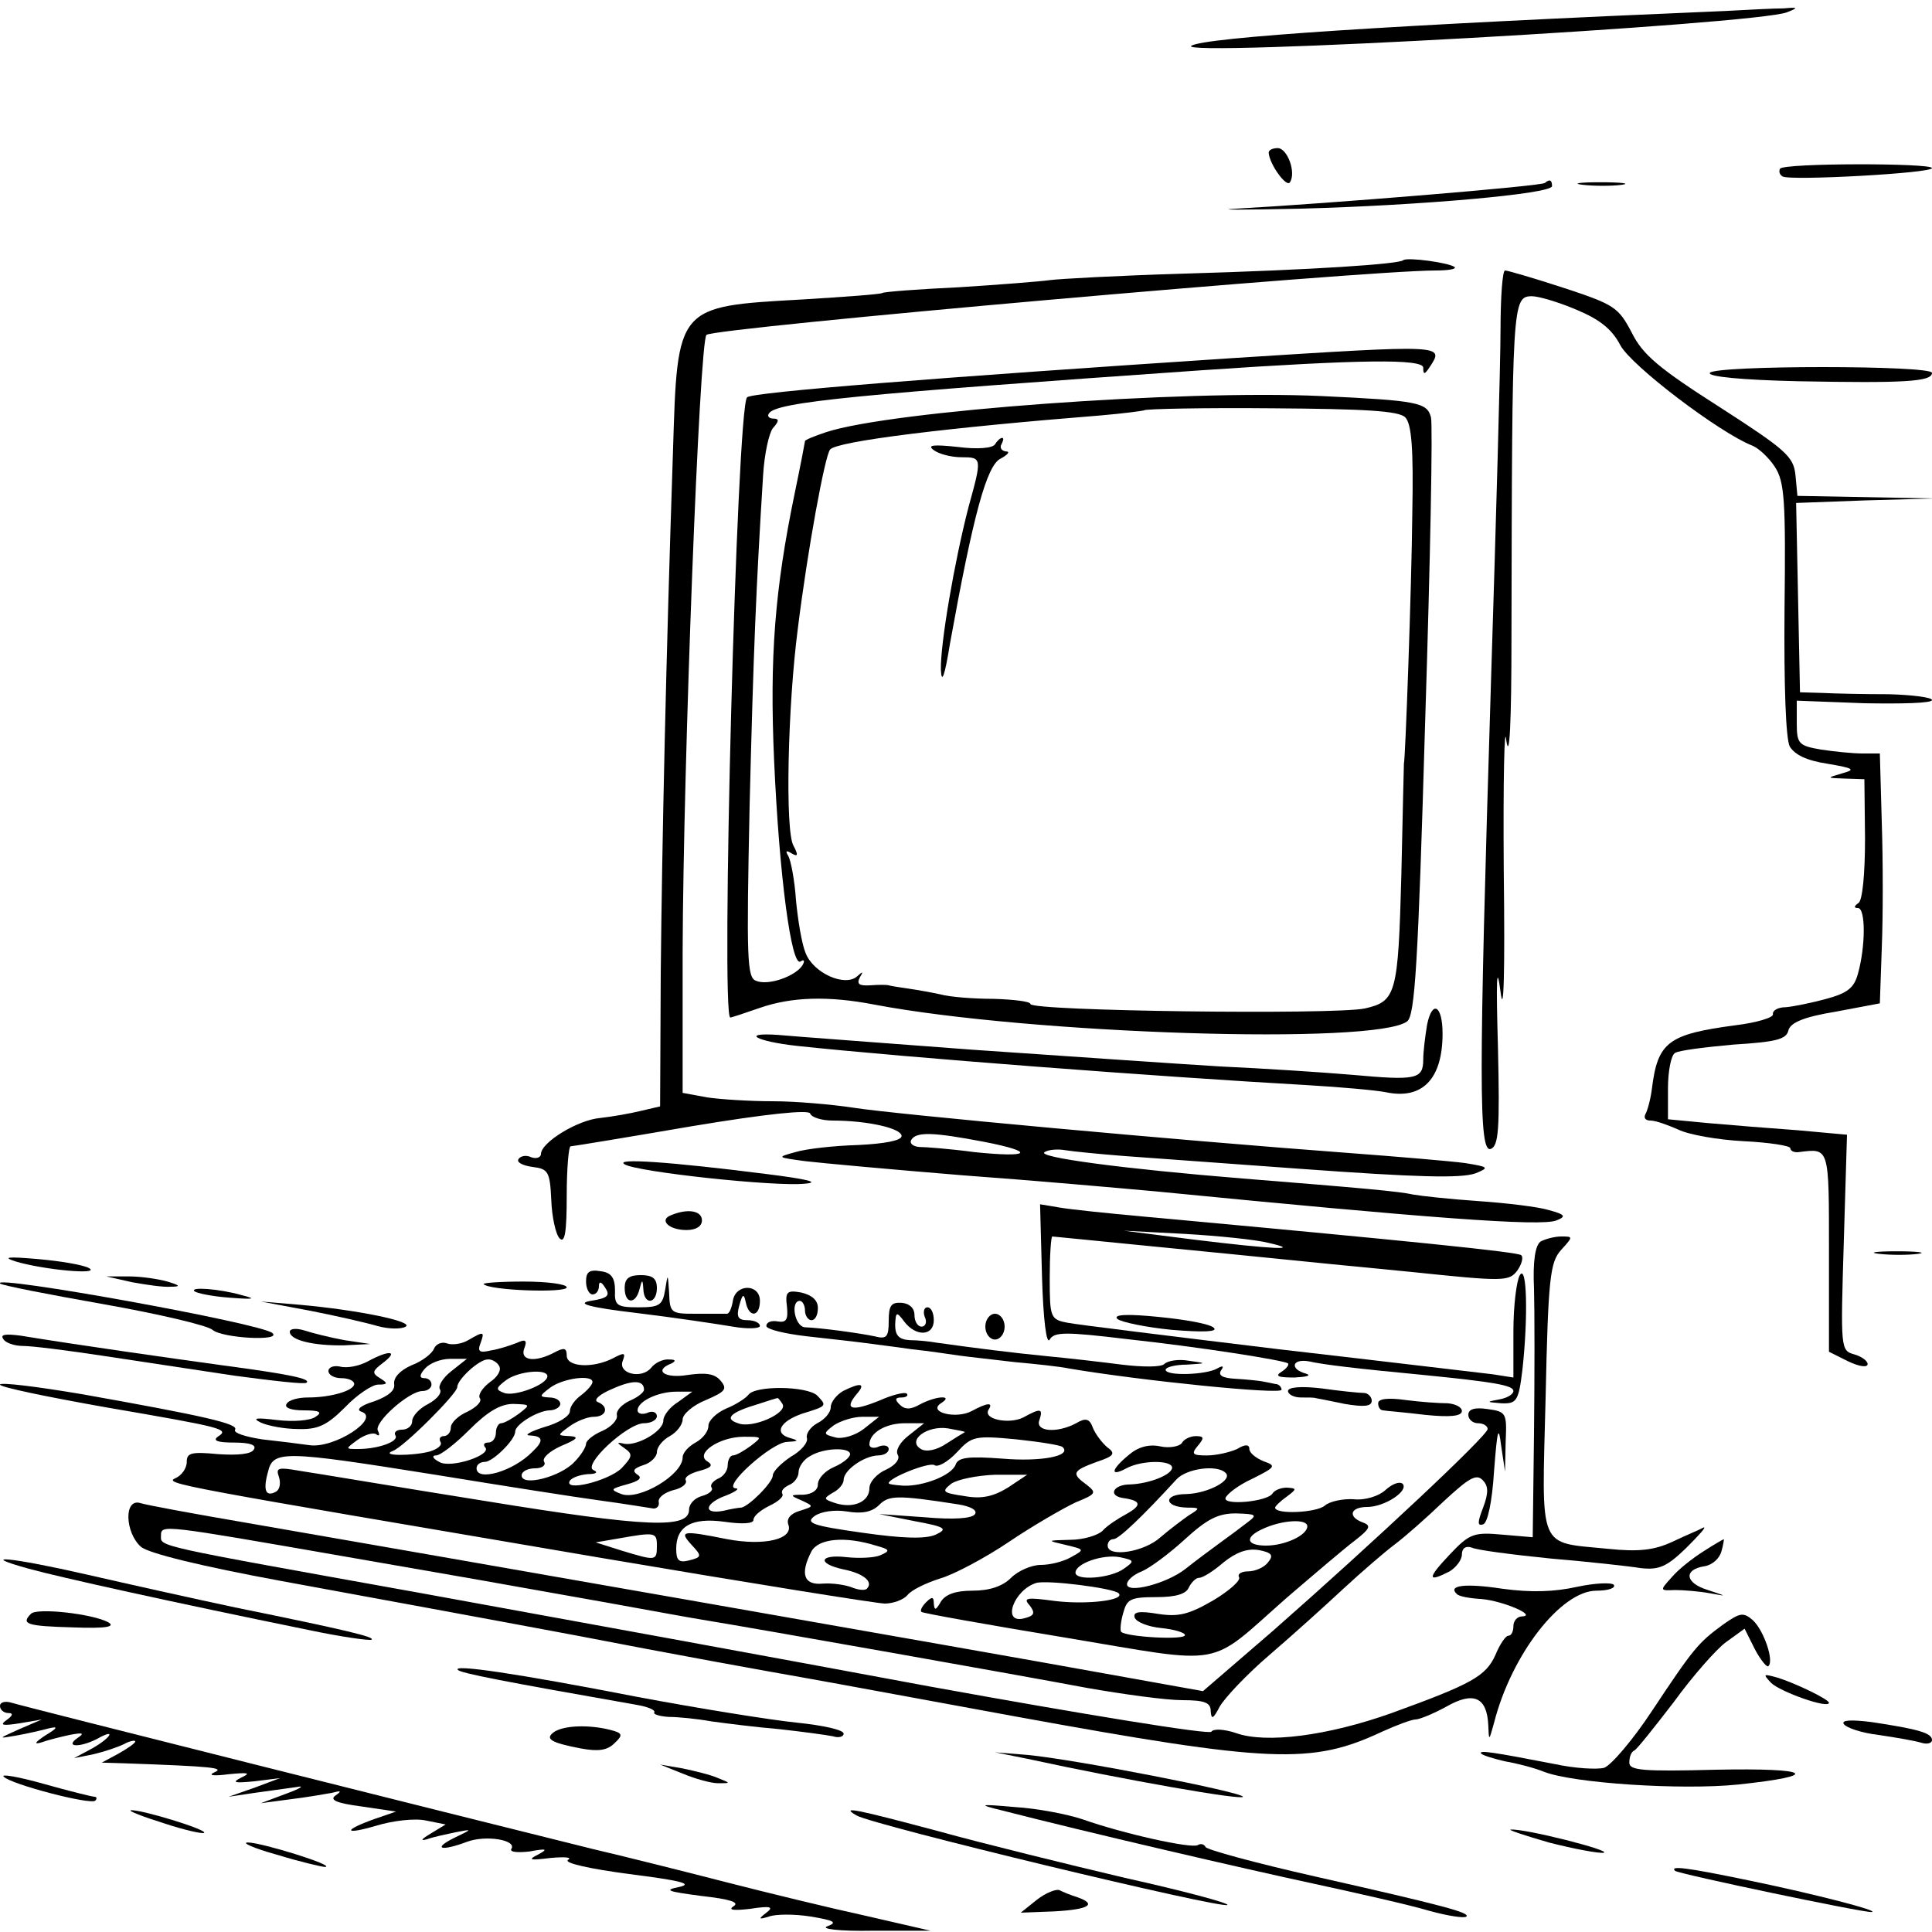 <?xml version="1.0" standalone="no"?>
<!DOCTYPE svg PUBLIC "-//W3C//DTD SVG 20010904//EN"
 "http://www.w3.org/TR/2001/REC-SVG-20010904/DTD/svg10.dtd">
<svg version="1.0" xmlns="http://www.w3.org/2000/svg"
 width="300pt" height="300pt" viewBox="0 0 300 300"
 preserveAspectRatio="xMidYMid meet">
<g transform="translate(0,300) scale(0.1,-0.1)"
fill="#000000" stroke="none">
<path d="M2680 2983 c-522 -22 -808 -41 -830 -54 -29 -18 878 33 925 52 18 7
17 8 -5 6 -14 0 -54 -2 -90 -4z"/>
<path d="M1970 2763 c1 -18 28 -55 33 -46 10 15 -4 53 -19 53 -8 0 -14 -3 -14
-7z"/>
<path d="M2764 2738 c-2 -4 -1 -9 4 -12 11 -7 232 5 232 13 0 8 -231 8 -236
-1z"/>
<path d="M2399 2716 c-4 -5 -335 -32 -479 -40 -36 -2 9 -2 100 0 187 5 390 23
390 35 0 10 -4 11 -11 5z"/>
<path d="M2458 2713 c18 -2 45 -2 60 0 15 2 0 4 -33 4 -33 0 -45 -2 -27 -4z"/>
<path d="M2179 2596 c-6 -6 -137 -15 -344 -21 -99 -3 -191 -8 -205 -10 -14 -2
-77 -7 -140 -11 -63 -3 -117 -7 -120 -9 -3 -2 -59 -6 -124 -10 -196 -11 -194
-9 -201 -236 -11 -328 -17 -608 -19 -811 l-1 -206 -30 -7 c-16 -4 -45 -9 -63
-11 -35 -3 -92 -38 -92 -56 0 -5 -7 -8 -15 -5 -8 4 -17 2 -20 -3 -3 -5 7 -10
22 -12 24 -3 27 -7 29 -51 1 -27 7 -54 13 -60 8 -8 11 9 11 66 0 42 3 77 6 77
3 0 88 14 187 31 120 20 183 26 185 20 2 -6 18 -11 35 -11 54 0 107 -12 107
-24 0 -7 -26 -12 -68 -14 -37 -1 -81 -6 -97 -11 -29 -8 -29 -8 15 -14 25 -3
135 -13 245 -22 110 -8 245 -20 300 -25 418 -41 599 -55 622 -45 15 6 14 9
-12 16 -16 5 -66 11 -110 14 -44 3 -89 8 -100 10 -22 5 -78 10 -265 25 -185
15 -321 33 -308 41 6 4 21 5 32 3 12 -2 53 -6 91 -9 70 -5 136 -10 275 -20
179 -13 248 -15 271 -7 22 9 21 10 -16 16 -22 3 -105 10 -185 16 -256 19 -703
60 -765 70 -33 5 -89 10 -125 10 -36 0 -82 3 -102 6 l-38 7 0 221 c1 289 26
946 37 956 11 11 1021 100 1132 100 19 0 32 2 30 5 -7 7 -74 16 -80 11z m-651
-1369 c82 -16 72 -25 -15 -16 -37 5 -76 8 -86 8 -10 1 -15 6 -12 11 8 13 34
12 113 -3z"/>
<path d="M2330 2488 c0 -51 -7 -300 -15 -553 -19 -615 -19 -726 0 -719 12 5
14 30 11 158 -3 106 -2 132 4 86 5 -41 7 29 5 190 -1 140 1 230 4 200 5 -33 8
30 8 160 1 521 1 530 32 530 10 0 41 -9 69 -21 36 -15 55 -30 68 -55 17 -32
154 -136 205 -156 10 -4 26 -19 35 -33 15 -23 17 -52 15 -220 -1 -122 2 -201
8 -214 8 -13 26 -22 59 -27 41 -7 44 -9 22 -15 -24 -7 -24 -7 5 -8 l30 -1 1
-92 c0 -55 -4 -96 -10 -100 -7 -5 -8 -8 -1 -8 12 0 12 -59 0 -102 -6 -22 -16
-30 -49 -39 -22 -6 -51 -12 -63 -13 -12 0 -21 -5 -20 -11 1 -5 -25 -13 -58
-17 -105 -14 -121 -26 -130 -99 -2 -16 -7 -34 -10 -39 -3 -6 0 -10 8 -10 8 0
27 -7 43 -14 16 -8 62 -16 101 -18 40 -2 73 -7 73 -11 0 -4 6 -7 13 -6 48 6
47 9 47 -155 l0 -155 30 -15 c17 -8 30 -10 30 -4 0 5 -10 12 -21 15 -21 6 -21
9 -16 174 l5 167 -77 7 c-42 3 -104 8 -138 11 l-63 6 0 48 c0 27 5 52 11 55 6
4 47 9 91 13 65 4 82 8 85 22 3 12 24 21 73 29 l69 13 3 86 c2 48 2 135 0 195
l-3 107 -27 0 c-15 0 -44 3 -64 6 -35 6 -38 9 -38 41 l0 35 105 -4 c58 -1 105
0 105 5 0 4 -30 8 -67 9 -38 0 -84 1 -103 2 l-35 1 -3 147 -3 147 108 4 108 3
-107 2 -107 2 -3 32 c-3 29 -14 39 -118 106 -94 60 -119 81 -136 115 -21 40
-27 44 -106 70 -46 15 -87 27 -91 27 -4 0 -7 -42 -7 -92z"/>
<path d="M1915 2444 c-456 -30 -748 -53 -755 -61 -16 -17 -41 -963 -26 -963 2
0 23 7 46 15 49 17 106 19 178 5 244 -46 778 -63 827 -26 12 9 17 87 28 466 8
250 12 462 9 472 -6 23 -20 26 -170 33 -217 10 -669 -23 -769 -56 -18 -6 -33
-12 -33 -14 0 -1 -7 -38 -16 -81 -31 -150 -39 -254 -32 -414 8 -181 27 -322
41 -313 6 4 7 1 3 -6 -11 -17 -53 -32 -72 -24 -14 5 -15 33 -10 272 6 241 10
338 21 514 2 32 9 64 15 72 10 11 10 15 1 15 -7 0 -10 4 -7 8 11 18 141 30
671 67 249 17 345 18 345 4 0 -11 2 -11 10 1 23 35 25 35 -305 14z m267 -92
c10 -10 13 -49 11 -150 -1 -111 -11 -387 -13 -387 0 0 -2 -78 -4 -174 -5 -185
-8 -196 -57 -207 -49 -10 -519 -4 -519 7 0 4 -26 7 -57 8 -32 0 -69 3 -83 7
-14 3 -36 7 -50 9 -14 2 -27 4 -30 5 -3 1 -16 1 -29 0 -17 -1 -21 2 -16 12 6
10 5 10 -4 2 -19 -17 -68 5 -80 36 -6 14 -12 51 -15 82 -2 31 -8 62 -12 69 -5
8 -3 9 5 4 10 -6 11 -3 3 12 -13 23 -9 216 7 338 15 121 42 268 50 277 11 13
183 34 421 53 35 3 65 7 67 8 2 2 91 4 198 3 145 -1 197 -4 207 -14z"/>
<path d="M1545 2310 c-4 -6 -27 -8 -58 -4 -38 4 -48 3 -37 -5 8 -6 27 -11 43
-11 32 0 32 -1 11 -77 -22 -85 -44 -213 -43 -253 1 -23 6 -10 14 40 36 199 57
278 79 288 11 6 15 11 8 11 -7 1 -10 6 -7 11 3 6 4 10 1 10 -3 0 -8 -5 -11
-10z"/>
<path d="M2655 2421 c-3 -6 51 -11 137 -13 163 -3 208 -1 208 13 0 12 -337 12
-345 0z"/>
<path d="M2216 1409 c-3 -18 -6 -42 -6 -54 0 -31 -11 -33 -110 -24 -47 4 -139
10 -205 13 -66 4 -239 16 -385 26 -146 11 -281 21 -302 23 -59 4 -34 -10 29
-17 168 -18 563 -48 793 -61 52 -3 107 -8 122 -11 57 -12 88 21 88 91 0 44
-16 53 -24 14z"/>
<path d="M970 1192 c20 -12 235 -35 280 -30 24 2 4 7 -60 15 -150 19 -237 25
-220 15z"/>
<path d="M1618 1018 c2 -68 7 -107 12 -98 7 12 25 12 117 1 119 -13 245 -33
253 -38 2 -2 -2 -8 -10 -13 -11 -7 -5 -9 20 -9 19 1 27 3 18 6 -26 7 -22 24 5
19 22 -5 72 -11 177 -21 110 -11 140 -16 140 -25 0 -5 -10 -11 -22 -13 -21 -4
-20 -4 3 -6 24 -1 27 3 33 52 9 82 7 165 -4 147 -5 -8 -10 -47 -10 -87 l0 -72
-32 5 c-18 2 -168 20 -333 39 -165 20 -312 38 -327 41 -27 5 -28 8 -28 70 0
35 2 64 4 64 2 0 70 -7 152 -15 82 -8 173 -17 202 -20 29 -3 120 -12 203 -20
144 -15 152 -15 165 2 7 10 10 21 6 24 -6 5 -173 22 -587 60 -55 5 -113 11
-130 14 l-30 5 3 -112z m352 52 c53 -12 8 -10 -115 5 l-110 14 95 -5 c52 -3
111 -9 130 -14z"/>
<path d="M1042 1113 c-19 -7 -4 -23 24 -23 15 0 24 6 24 15 0 15 -22 19 -48 8z"/>
<path d="M2392 1072 c-8 -6 -12 -30 -10 -73 1 -35 1 -136 0 -225 l-2 -161 -47
4 c-44 4 -51 2 -82 -31 -35 -37 -35 -44 0 -26 10 6 19 18 19 26 0 10 6 14 15
11 8 -4 63 -11 122 -17 59 -5 123 -12 141 -15 28 -3 40 2 70 31 20 20 33 34
27 32 -5 -3 -27 -12 -48 -22 -28 -13 -52 -16 -100 -11 -110 11 -103 -6 -97
234 4 187 7 211 24 230 19 21 19 21 0 21 -10 0 -25 -4 -32 -8z"/>
<path d="M2918 1053 c18 -2 45 -2 60 0 15 2 0 4 -33 4 -33 0 -45 -2 -27 -4z"/>
<path d="M25 1041 c44 -13 133 -21 113 -10 -9 5 -45 11 -80 14 -47 4 -55 3
-33 -4z"/>
<path d="M910 1010 c0 -11 5 -20 10 -20 6 0 10 6 10 13 0 8 4 7 10 -3 8 -12 3
-16 -23 -20 -23 -4 -3 -10 73 -19 58 -7 124 -17 148 -21 23 -4 42 -3 42 1 0 5
-9 9 -19 9 -15 0 -18 5 -13 23 5 18 7 19 10 5 5 -25 22 -23 22 2 0 27 -38 27
-42 0 -2 -12 -6 -21 -10 -20 -5 0 -26 0 -48 0 -38 0 -40 1 -41 33 -2 30 -2 30
-6 5 -4 -25 -9 -28 -42 -28 -33 0 -37 3 -36 26 0 20 -6 28 -22 30 -18 3 -23
-1 -23 -16z"/>
<path d="M205 1009 c22 -4 49 -8 60 -7 16 0 15 2 -5 8 -14 4 -41 8 -60 8 l-35
0 40 -9z"/>
<path d="M970 1000 c0 -25 17 -26 23 -2 4 16 5 16 6 0 1 -25 21 -23 21 2 0 15
-7 20 -25 20 -18 0 -25 -5 -25 -20z"/>
<path d="M0 1007 c3 -3 75 -17 160 -32 85 -15 162 -33 170 -40 15 -13 108 -18
93 -5 -16 15 -437 91 -423 77z"/>
<path d="M751 1006 c9 -10 129 -14 129 -5 0 5 -30 9 -67 9 -36 0 -64 -2 -62
-4z"/>
<path d="M302 995 c3 -3 27 -8 54 -10 39 -3 43 -2 19 4 -35 10 -81 13 -73 6z"/>
<path d="M1222 971 c2 -20 -1 -25 -14 -23 -10 2 -18 -1 -18 -7 0 -5 28 -12 63
-16 34 -4 73 -8 87 -10 14 -2 48 -6 75 -10 28 -3 61 -8 75 -10 14 -2 52 -6 85
-10 33 -3 71 -7 85 -10 112 -19 330 -41 330 -33 0 4 -4 9 -10 9 -5 1 -14 3
-20 4 -5 1 -24 3 -41 4 -20 1 -28 5 -23 13 5 7 3 8 -6 3 -17 -10 -80 -12 -80
-2 0 4 15 8 33 8 31 2 32 2 3 6 -16 3 -33 0 -38 -5 -5 -5 -33 -5 -66 -1 -31 4
-83 10 -115 13 -52 5 -115 13 -172 21 -11 2 -30 4 -42 4 -17 1 -23 7 -23 24 1
20 2 21 14 5 18 -24 46 -23 46 2 0 11 -4 20 -10 20 -5 0 -7 -7 -4 -15 4 -8 1
-15 -5 -15 -6 0 -11 8 -11 18 0 11 -8 18 -20 19 -16 1 -20 -4 -20 -28 0 -25
-3 -29 -22 -24 -24 5 -82 13 -108 14 -16 1 -23 41 -8 41 4 0 8 -7 8 -15 0 -8
5 -15 10 -15 6 0 10 8 10 19 0 12 -9 20 -26 24 -22 4 -25 1 -22 -22z"/>
<path d="M480 965 c41 -8 89 -19 106 -24 18 -5 37 -5 44 -1 13 8 -75 26 -165
34 l-60 5 75 -14z"/>
<path d="M1530 940 c0 -11 7 -20 15 -20 8 0 15 9 15 20 0 11 -7 20 -15 20 -8
0 -15 -9 -15 -20z"/>
<path d="M1735 952 c6 -5 44 -13 85 -17 49 -4 71 -3 65 3 -5 6 -44 13 -85 17
-49 5 -72 4 -65 -3z"/>
<path d="M450 932 c0 -13 37 -22 85 -21 l40 2 -40 6 c-22 4 -50 11 -62 15 -13
4 -23 3 -23 -2z"/>
<path d="M5 921 c3 -6 17 -11 31 -11 14 0 69 -7 122 -15 53 -8 146 -22 205
-31 60 -8 111 -14 113 -11 7 6 -26 13 -131 27 -73 10 -228 32 -313 46 -23 3
-32 2 -27 -5z"/>
<path d="M727 919 c-10 -6 -25 -8 -33 -5 -8 3 -17 -1 -20 -8 -3 -8 -19 -20
-35 -26 -18 -8 -28 -19 -27 -29 2 -10 -9 -19 -31 -27 -20 -6 -29 -13 -20 -16
31 -10 -42 -58 -81 -52 -14 2 -46 6 -73 9 -26 4 -45 10 -42 15 6 9 -46 21
-237 55 -71 12 -128 19 -128 15 0 -4 73 -19 163 -35 186 -32 194 -34 175 -46
-8 -6 0 -9 25 -9 26 0 36 -4 31 -11 -4 -7 -25 -9 -55 -7 -42 4 -49 2 -49 -12
0 -10 -8 -21 -17 -25 -20 -9 -4 -11 660 -124 230 -39 429 -71 441 -71 13 0 29
6 35 13 6 8 29 19 51 26 21 6 70 32 107 57 37 25 84 52 103 61 32 13 33 15 18
27 -25 18 -23 22 15 36 27 9 30 13 16 23 -8 7 -18 20 -22 30 -5 14 -11 16 -26
7 -30 -16 -64 -13 -57 5 6 18 2 19 -25 4 -22 -11 -63 -3 -54 12 8 12 -2 11
-26 -2 -24 -13 -69 -2 -48 12 21 13 -7 12 -33 -2 -14 -8 -23 -8 -31 0 -8 8 -7
11 3 11 7 0 11 3 8 6 -3 3 -23 -2 -43 -11 -42 -17 -55 -14 -35 10 15 17 7 19
-21 5 -10 -6 -19 -17 -19 -25 0 -8 -9 -19 -21 -25 -11 -6 -18 -17 -16 -23 2
-7 -9 -20 -25 -29 -15 -10 -28 -23 -28 -29 0 -11 -37 -48 -49 -50 -3 0 -16 -2
-28 -5 -32 -6 -29 12 5 24 15 6 21 11 14 11 -21 2 56 71 80 72 18 1 19 2 5 6
-26 7 -16 26 19 38 39 12 38 12 23 28 -16 15 -97 16 -107 1 -4 -5 -19 -15 -34
-21 -16 -7 -28 -19 -28 -27 0 -9 -9 -20 -20 -26 -11 -6 -20 -16 -20 -23 0 -27
-67 -67 -95 -57 -18 7 -17 8 8 15 19 5 25 10 17 15 -9 6 -6 10 9 15 11 3 21
13 21 20 0 8 9 19 20 25 11 6 20 18 20 26 0 8 16 22 36 30 30 13 34 17 23 30
-9 11 -23 13 -51 9 -36 -6 -54 7 -25 18 7 4 6 6 -4 6 -9 1 -22 -5 -28 -13 -15
-18 -52 -9 -44 11 5 13 2 13 -15 4 -31 -16 -72 -14 -72 4 0 12 -4 13 -19 5
-30 -16 -54 -13 -47 6 5 13 2 15 -11 9 -10 -4 -28 -10 -41 -12 -17 -4 -21 -2
-16 11 7 19 5 19 -19 5z m-26 -48 c-13 -10 -21 -23 -18 -28 4 -6 -5 -16 -18
-23 -14 -7 -25 -19 -25 -27 0 -7 -7 -13 -16 -13 -8 0 -13 -4 -10 -9 6 -9 -26
-21 -58 -21 -20 0 -20 0 -1 14 11 8 24 12 29 9 5 -4 6 -1 3 5 -8 12 48 62 69
62 8 0 14 5 14 10 0 6 -5 10 -11 10 -8 0 -8 5 1 15 7 8 24 15 39 15 l26 0 -24
-19z m74 8 c4 -6 -2 -17 -14 -25 -12 -9 -19 -20 -16 -25 4 -5 -5 -14 -19 -21
-14 -6 -26 -17 -26 -25 0 -7 -5 -13 -11 -13 -5 0 -8 -4 -5 -9 3 -5 -4 -11 -17
-15 -27 -7 -78 -7 -57 1 17 6 100 89 100 99 0 12 34 43 47 43 6 1 15 -4 18
-10z m75 -16 c0 -13 -51 -32 -67 -26 -14 5 -13 8 3 20 19 14 64 18 64 6z m70
-9 c0 -4 -8 -13 -17 -20 -10 -7 -18 -18 -18 -25 0 -8 -18 -19 -40 -25 -22 -7
-32 -13 -22 -13 20 -1 22 -8 4 -25 -30 -31 -87 -47 -87 -26 0 6 6 10 13 10 12
0 47 34 47 47 0 11 34 32 53 33 9 0 17 5 17 10 0 6 -8 10 -17 10 -16 1 -16 2
1 15 20 15 66 21 66 9z m80 -12 c0 -4 -10 -12 -22 -17 -13 -6 -22 -16 -20 -23
1 -7 -9 -18 -23 -24 -14 -6 -25 -15 -25 -20 0 -5 -8 -18 -18 -28 -21 -23 -82
-39 -82 -21 0 6 9 11 21 11 11 0 17 5 14 10 -4 6 9 17 27 25 24 10 28 14 13
15 -20 1 -20 1 -1 15 11 8 28 15 38 15 20 0 24 16 6 23 -7 3 3 12 22 20 33 15
50 14 50 -1z m53 -19 c-13 -8 -23 -21 -23 -29 0 -16 -39 -39 -60 -36 -13 3
-13 2 0 -7 13 -9 12 -13 -5 -31 -21 -20 -91 -37 -80 -19 4 5 16 9 28 10 13 0
16 3 9 6 -19 7 52 73 78 73 11 0 20 5 20 11 0 6 -7 9 -15 5 -8 -3 -15 -1 -15
4 0 14 32 29 60 29 l25 0 -22 -16z m162 -3 c9 -14 -47 -39 -69 -30 -22 7 -12
17 32 30 15 5 28 9 29 9 1 1 4 -3 8 -9z m-409 -15 c-11 -8 -23 -15 -28 -15 -4
0 -8 -7 -8 -15 0 -8 -5 -15 -12 -15 -6 0 -8 -3 -5 -7 13 -12 -54 -34 -71 -23
-10 5 -12 10 -5 10 7 0 30 18 52 40 28 28 48 40 68 40 27 -1 27 -1 9 -15z
m535 -24 c-13 -10 -33 -16 -44 -13 -19 5 -19 6 -2 19 11 7 30 13 44 13 l26 0
-24 -19z m70 -10 c-13 -10 -21 -23 -17 -30 4 -6 -3 -16 -18 -23 -14 -6 -26
-19 -26 -29 0 -21 -25 -32 -53 -23 -18 6 -19 7 -4 16 10 5 17 14 17 20 0 15
31 37 53 38 9 0 17 4 17 10 0 5 -7 7 -15 4 -8 -4 -15 -2 -15 3 0 18 25 33 55
33 l30 0 -24 -19z m87 5 c-2 -1 -15 -9 -29 -18 -15 -10 -31 -13 -39 -8 -22 13
9 37 42 32 16 -3 28 -5 26 -6z m-332 -21 c-11 -8 -23 -15 -28 -15 -4 0 -8 -7
-8 -15 0 -9 -7 -18 -15 -21 -8 -4 -13 -10 -10 -14 3 -4 -4 -10 -15 -13 -11 -3
-20 -12 -20 -21 0 -30 -63 -28 -315 13 -138 22 -268 44 -289 47 -34 6 -38 5
-33 -9 3 -9 2 -19 -4 -23 -16 -9 -21 1 -13 30 8 34 22 34 260 -4 104 -17 219
-35 256 -40 37 -5 73 -11 80 -12 7 -2 12 3 11 9 -2 7 8 15 22 19 14 3 22 10
20 15 -3 5 6 11 21 15 19 5 22 9 12 15 -19 12 19 38 57 38 29 0 29 0 11 -14z
m484 -2 c15 -14 -34 -23 -93 -18 -53 4 -69 2 -73 -9 -6 -17 -50 -34 -81 -33
-13 1 -23 2 -23 4 0 8 62 33 71 28 5 -4 21 5 35 20 23 25 28 26 92 20 37 -4
69 -9 72 -12z m-330 -11 c0 -5 -11 -14 -25 -20 -14 -6 -25 -18 -25 -27 0 -9
-9 -15 -22 -16 -22 0 -22 -1 -3 -9 19 -9 19 -9 -3 -16 -14 -4 -21 -12 -18 -21
9 -23 -37 -34 -95 -23 -70 14 -75 13 -55 -9 16 -17 16 -19 -4 -24 -16 -4 -20
0 -20 18 0 35 24 49 75 42 28 -4 45 -3 45 3 0 6 11 15 25 22 13 6 22 14 20 18
-3 5 2 10 10 14 8 3 15 12 15 20 0 8 8 20 18 25 21 13 62 14 62 3z m245 -52
c-23 -14 -41 -18 -68 -13 -34 5 -35 7 -20 19 10 7 41 13 68 14 l50 0 -30 -20z
m-77 -26 c19 -3 30 -9 26 -15 -4 -7 -33 -9 -78 -5 l-71 5 55 -11 c49 -9 52
-12 33 -21 -16 -7 -51 -6 -114 3 -78 11 -89 15 -74 26 10 7 31 10 50 7 23 -4
39 -1 50 10 15 15 27 16 123 1z m-468 -64 c0 -24 -1 -24 -54 -8 l-41 13 35 6
c57 10 60 10 60 -11z m340 0 c22 -6 23 -8 7 -15 -9 -4 -33 -5 -52 -3 -43 5
-47 -10 -5 -19 30 -6 47 -19 36 -30 -3 -3 -13 -2 -23 2 -10 4 -30 7 -45 6 -30
-3 -36 15 -18 50 11 20 52 24 100 9z"/>
<path d="M571 886 c-13 -7 -32 -11 -43 -8 -10 2 -18 -1 -18 -7 0 -6 9 -11 20
-11 11 0 20 -4 20 -9 0 -10 -35 -21 -72 -21 -15 0 -30 -4 -33 -10 -4 -6 7 -10
27 -10 25 0 29 -3 18 -10 -8 -6 -35 -8 -60 -5 -33 4 -39 3 -25 -4 11 -5 37
-10 58 -10 31 -1 45 6 73 34 18 19 42 35 51 35 15 0 16 2 3 10 -13 8 -12 11 5
24 25 19 9 20 -24 2z"/>
<path d="M2000 840 c0 -5 9 -10 20 -10 11 0 21 0 23 -1 1 0 21 -4 45 -9 30 -5
42 -4 42 5 0 6 -6 12 -12 12 -7 0 -37 3 -65 7 -33 4 -53 2 -53 -4z"/>
<path d="M2140 821 c0 -6 3 -11 8 -11 4 -1 33 -3 65 -7 39 -4 57 -2 57 6 0 6
-10 11 -22 12 -13 0 -42 2 -65 5 -28 4 -43 2 -43 -5z"/>
<path d="M2280 803 c0 -7 7 -13 15 -13 8 0 15 -4 15 -9 0 -10 -176 -175 -333
-313 l-109 -94 -156 28 c-176 32 -1096 193 -1327 233 -82 14 -158 28 -167 31
-26 8 -24 -46 1 -68 12 -10 93 -30 218 -53 109 -20 316 -58 460 -85 144 -28
299 -56 345 -64 46 -8 196 -36 333 -61 400 -73 462 -75 571 -24 22 10 46 19
52 19 6 0 28 9 48 20 42 24 63 15 65 -29 1 -25 1 -25 9 4 27 106 104 205 159
205 18 0 30 4 27 9 -3 4 -29 3 -57 -3 -36 -8 -72 -9 -116 -3 -59 9 -85 5 -71
-8 3 -4 21 -7 39 -8 33 -3 87 -26 62 -27 -7 0 -13 -7 -13 -15 0 -8 -3 -15 -8
-15 -4 0 -13 -13 -20 -30 -15 -33 -37 -45 -161 -90 -98 -35 -195 -48 -242 -31
-18 6 -35 7 -38 2 -3 -5 -199 27 -436 70 -236 44 -592 109 -790 145 -423 76
-405 72 -405 90 0 17 4 16 280 -32 202 -35 230 -40 415 -73 61 -11 126 -23
145 -26 80 -13 503 -88 598 -106 57 -10 123 -19 148 -19 35 0 44 -4 44 -17 1
-14 4 -12 14 7 8 14 42 50 77 80 35 30 86 76 115 103 28 26 64 57 80 69 16 12
50 42 76 67 38 35 50 43 60 33 9 -9 10 -19 1 -43 -9 -23 -9 -29 0 -26 7 2 14
35 17 83 5 65 7 72 11 39 l6 -40 1 46 c2 45 1 47 -28 51 -20 3 -30 0 -30 -9z"/>
<path d="M1835 759 c-4 -5 -19 -8 -33 -5 -18 4 -35 -1 -49 -13 -28 -23 -30
-35 -4 -21 24 13 71 13 71 1 0 -11 -36 -25 -65 -26 -26 0 -35 -17 -12 -21 29
-4 31 -11 6 -25 -13 -7 -30 -18 -37 -26 -7 -7 -30 -14 -50 -14 -37 -1 -37 -1
-7 -8 29 -7 30 -7 8 -19 -12 -7 -33 -12 -47 -12 -14 0 -35 -9 -46 -20 -13 -13
-33 -20 -60 -20 -27 0 -42 -6 -49 -17 -8 -14 -10 -14 -11 -3 0 11 -3 11 -12 2
-6 -6 -10 -13 -7 -15 2 -2 103 -20 224 -40 252 -42 218 -48 343 62 42 36 90
77 106 89 23 18 26 23 12 28 -24 9 -19 24 7 24 27 0 65 25 55 36 -5 4 -16 0
-27 -10 -10 -9 -31 -16 -49 -14 -16 1 -37 -3 -45 -10 -13 -11 -77 -14 -77 -3
0 2 8 10 18 17 16 12 16 13 0 14 -9 0 -19 -4 -22 -9 -8 -13 -77 -19 -73 -7 2
6 20 20 42 30 36 18 37 20 17 27 -12 5 -22 13 -22 19 0 7 -6 8 -19 0 -11 -5
-32 -10 -47 -10 -22 0 -25 2 -14 15 10 12 10 15 -3 15 -9 0 -19 -5 -22 -11z
m68 -46 c12 -11 -27 -32 -61 -33 -36 0 -35 -20 1 -21 21 0 21 -1 3 -12 -10 -7
-30 -22 -44 -34 -25 -23 -82 -32 -82 -13 0 6 4 10 9 10 8 0 44 34 98 93 16 17
63 23 76 10z m34 -77 c-9 -7 -29 -22 -43 -32 -15 -11 -38 -28 -53 -40 -29 -23
-91 -39 -91 -24 0 6 10 15 23 20 12 5 42 27 66 49 35 32 52 41 80 41 32 -1 34
-2 18 -14z m93 -6 c0 -14 -35 -30 -64 -30 -31 0 -34 13 -5 26 30 14 69 16 69
4z m-61 -56 c-6 -8 -20 -14 -31 -14 -10 0 -17 -4 -14 -9 3 -5 -15 -21 -40 -36
-38 -22 -54 -26 -86 -21 -30 5 -39 3 -36 -6 3 -7 21 -14 41 -16 20 -2 37 -7
37 -11 0 -8 -90 -3 -99 5 -2 2 -1 15 3 29 6 22 11 25 52 25 30 0 46 5 50 15 4
8 11 15 16 15 6 0 23 11 38 24 20 16 37 22 55 19 20 -4 23 -8 14 -19z m-224
-10 c-21 -15 -75 -19 -75 -6 0 14 42 29 69 24 23 -5 23 -6 6 -18z m-8 -38 c11
-11 -50 -18 -99 -12 -44 6 -50 5 -39 -7 9 -12 7 -16 -9 -20 -35 -9 -16 44 19
55 17 5 120 -8 128 -16z"/>
<path d="M2645 591 c-16 -10 -39 -28 -49 -40 -19 -21 -19 -21 5 -20 13 0 38
-2 54 -5 28 -5 27 -5 -3 5 -36 11 -38 32 -5 37 12 2 23 12 26 23 3 10 4 19 4
19 -1 0 -15 -8 -32 -19z"/>
<path d="M45 564 c47 -13 223 -52 434 -95 52 -11 96 -17 98 -15 5 4 -35 14
-212 50 -66 14 -169 37 -230 51 -118 27 -173 32 -90 9z"/>
<path d="M48 494 c-16 -16 -6 -19 65 -21 52 -2 67 1 55 8 -24 13 -111 23 -120
13z"/>
<path d="M2675 477 c-38 -28 -45 -36 -110 -134 -29 -44 -63 -84 -74 -88 -11
-3 -46 -1 -78 6 -93 18 -118 22 -113 16 3 -3 20 -8 37 -12 18 -3 45 -10 60
-16 45 -18 214 -29 302 -20 132 14 113 26 -34 23 -115 -3 -135 -1 -135 11 0 9
3 17 8 19 4 2 31 36 61 75 29 40 66 82 81 93 l29 21 16 -32 c9 -17 19 -29 21
-26 9 8 -7 55 -24 71 -15 13 -20 12 -47 -7z"/>
<path d="M711 407 c4 -5 71 -18 276 -54 18 -3 31 -8 29 -12 -2 -3 8 -6 22 -7
15 0 45 -3 67 -7 22 -3 69 -9 105 -12 36 -4 73 -9 83 -11 9 -3 17 -1 17 4 0 6
-33 13 -72 17 -40 4 -152 22 -248 40 -190 37 -288 51 -279 42z"/>
<path d="M2750 387 c14 -14 90 -41 90 -31 0 5 -51 30 -80 39 -22 6 -23 6 -10
-8z"/>
<path d="M0 351 c0 -6 6 -11 13 -11 8 0 7 -4 -3 -11 -11 -8 -6 -9 20 -5 l35 6
-35 -15 c-33 -15 -34 -15 -5 -10 17 3 39 8 50 11 16 4 15 1 -5 -11 -15 -10
-18 -14 -7 -11 11 4 31 9 45 12 21 4 24 3 12 -5 -20 -14 4 -15 31 -1 30 17 22
2 -8 -15 l-28 -15 30 6 c17 4 38 11 48 16 9 5 17 6 17 4 0 -3 -12 -11 -26 -19
l-26 -14 34 -1 c140 -5 157 -7 141 -14 -11 -5 -1 -6 22 -3 31 3 35 2 20 -5
-16 -8 -11 -9 20 -6 l40 5 -40 -15 -40 -14 40 6 c22 3 51 7 65 9 14 3 7 -2
-15 -10 l-40 -15 45 6 c25 3 54 8 65 10 15 4 16 3 6 -4 -10 -7 2 -12 40 -17
l54 -8 -32 -11 c-51 -18 -50 -26 1 -11 26 8 61 12 78 8 l30 -6 -23 -14 c-15
-9 -17 -12 -6 -9 11 4 31 8 45 11 26 5 26 5 -3 -9 -34 -17 -20 -21 20 -6 29
11 78 3 69 -11 -3 -5 10 -6 28 -4 27 5 30 4 13 -5 -16 -8 -12 -9 20 -5 22 2
34 1 27 -3 -7 -5 35 -14 95 -22 79 -10 100 -15 78 -20 -25 -5 -19 -7 34 -14
45 -5 60 -10 50 -16 -9 -6 0 -7 26 -4 32 5 37 3 25 -6 -13 -10 -12 -11 4 -6
11 4 40 4 65 0 36 -6 42 -9 26 -15 -12 -4 17 -8 70 -7 l90 0 -100 23 c-55 12
-154 36 -220 53 -66 17 -158 40 -205 51 -214 53 -887 222 -902 227 -10 3 -18
1 -18 -5z"/>
<path d="M2863 323 c4 -6 28 -14 54 -17 27 -4 56 -9 66 -12 9 -3 17 -1 17 4 0
11 -21 17 -94 28 -32 4 -47 3 -43 -3z"/>
<path d="M861 311 c-16 -11 -6 -17 41 -26 27 -5 41 -3 52 8 14 13 13 16 -7 21
-32 8 -70 7 -86 -3z"/>
<path d="M1595 269 c152 -33 335 -65 335 -59 0 7 -260 58 -335 65 l-50 4 50
-10z"/>
<path d="M1060 246 c19 -8 44 -15 55 -15 20 0 20 0 0 8 -11 5 -36 11 -55 15
l-35 6 35 -14z"/>
<path d="M6 241 c12 -12 135 -44 142 -37 3 3 2 6 -1 6 -4 0 -40 9 -79 20 -39
11 -68 16 -62 11z"/>
<path d="M1555 189 c132 -34 378 -91 485 -114 69 -15 149 -33 179 -42 29 -8
55 -12 58 -9 6 6 -35 17 -234 62 -93 21 -170 42 -171 46 -2 4 -7 6 -12 3 -10
-6 -117 18 -179 40 -24 8 -71 17 -105 19 -56 5 -58 4 -21 -5z"/>
<path d="M254 169 c33 -11 61 -17 63 -15 5 5 -100 37 -114 35 -4 -1 19 -10 51
-20z"/>
<path d="M1330 181 c25 -15 569 -146 576 -139 2 3 -69 22 -159 42 -89 21 -219
53 -288 72 -131 35 -155 40 -129 25z"/>
<path d="M2405 139 c39 -10 77 -17 85 -16 15 3 -123 38 -144 36 -6 0 21 -9 59
-20z"/>
<path d="M430 120 c36 -11 70 -19 75 -19 17 2 -99 38 -120 38 -11 0 9 -9 45
-19z"/>
<path d="M2601 95 c6 -5 292 -65 305 -64 16 1 -88 28 -190 49 -101 21 -123 23
-115 15z"/>
<path d="M1610 50 l-25 -20 52 2 c54 3 67 11 36 22 -10 3 -22 8 -28 11 -5 2
-21 -4 -35 -15z"/>
</g>
</svg>
